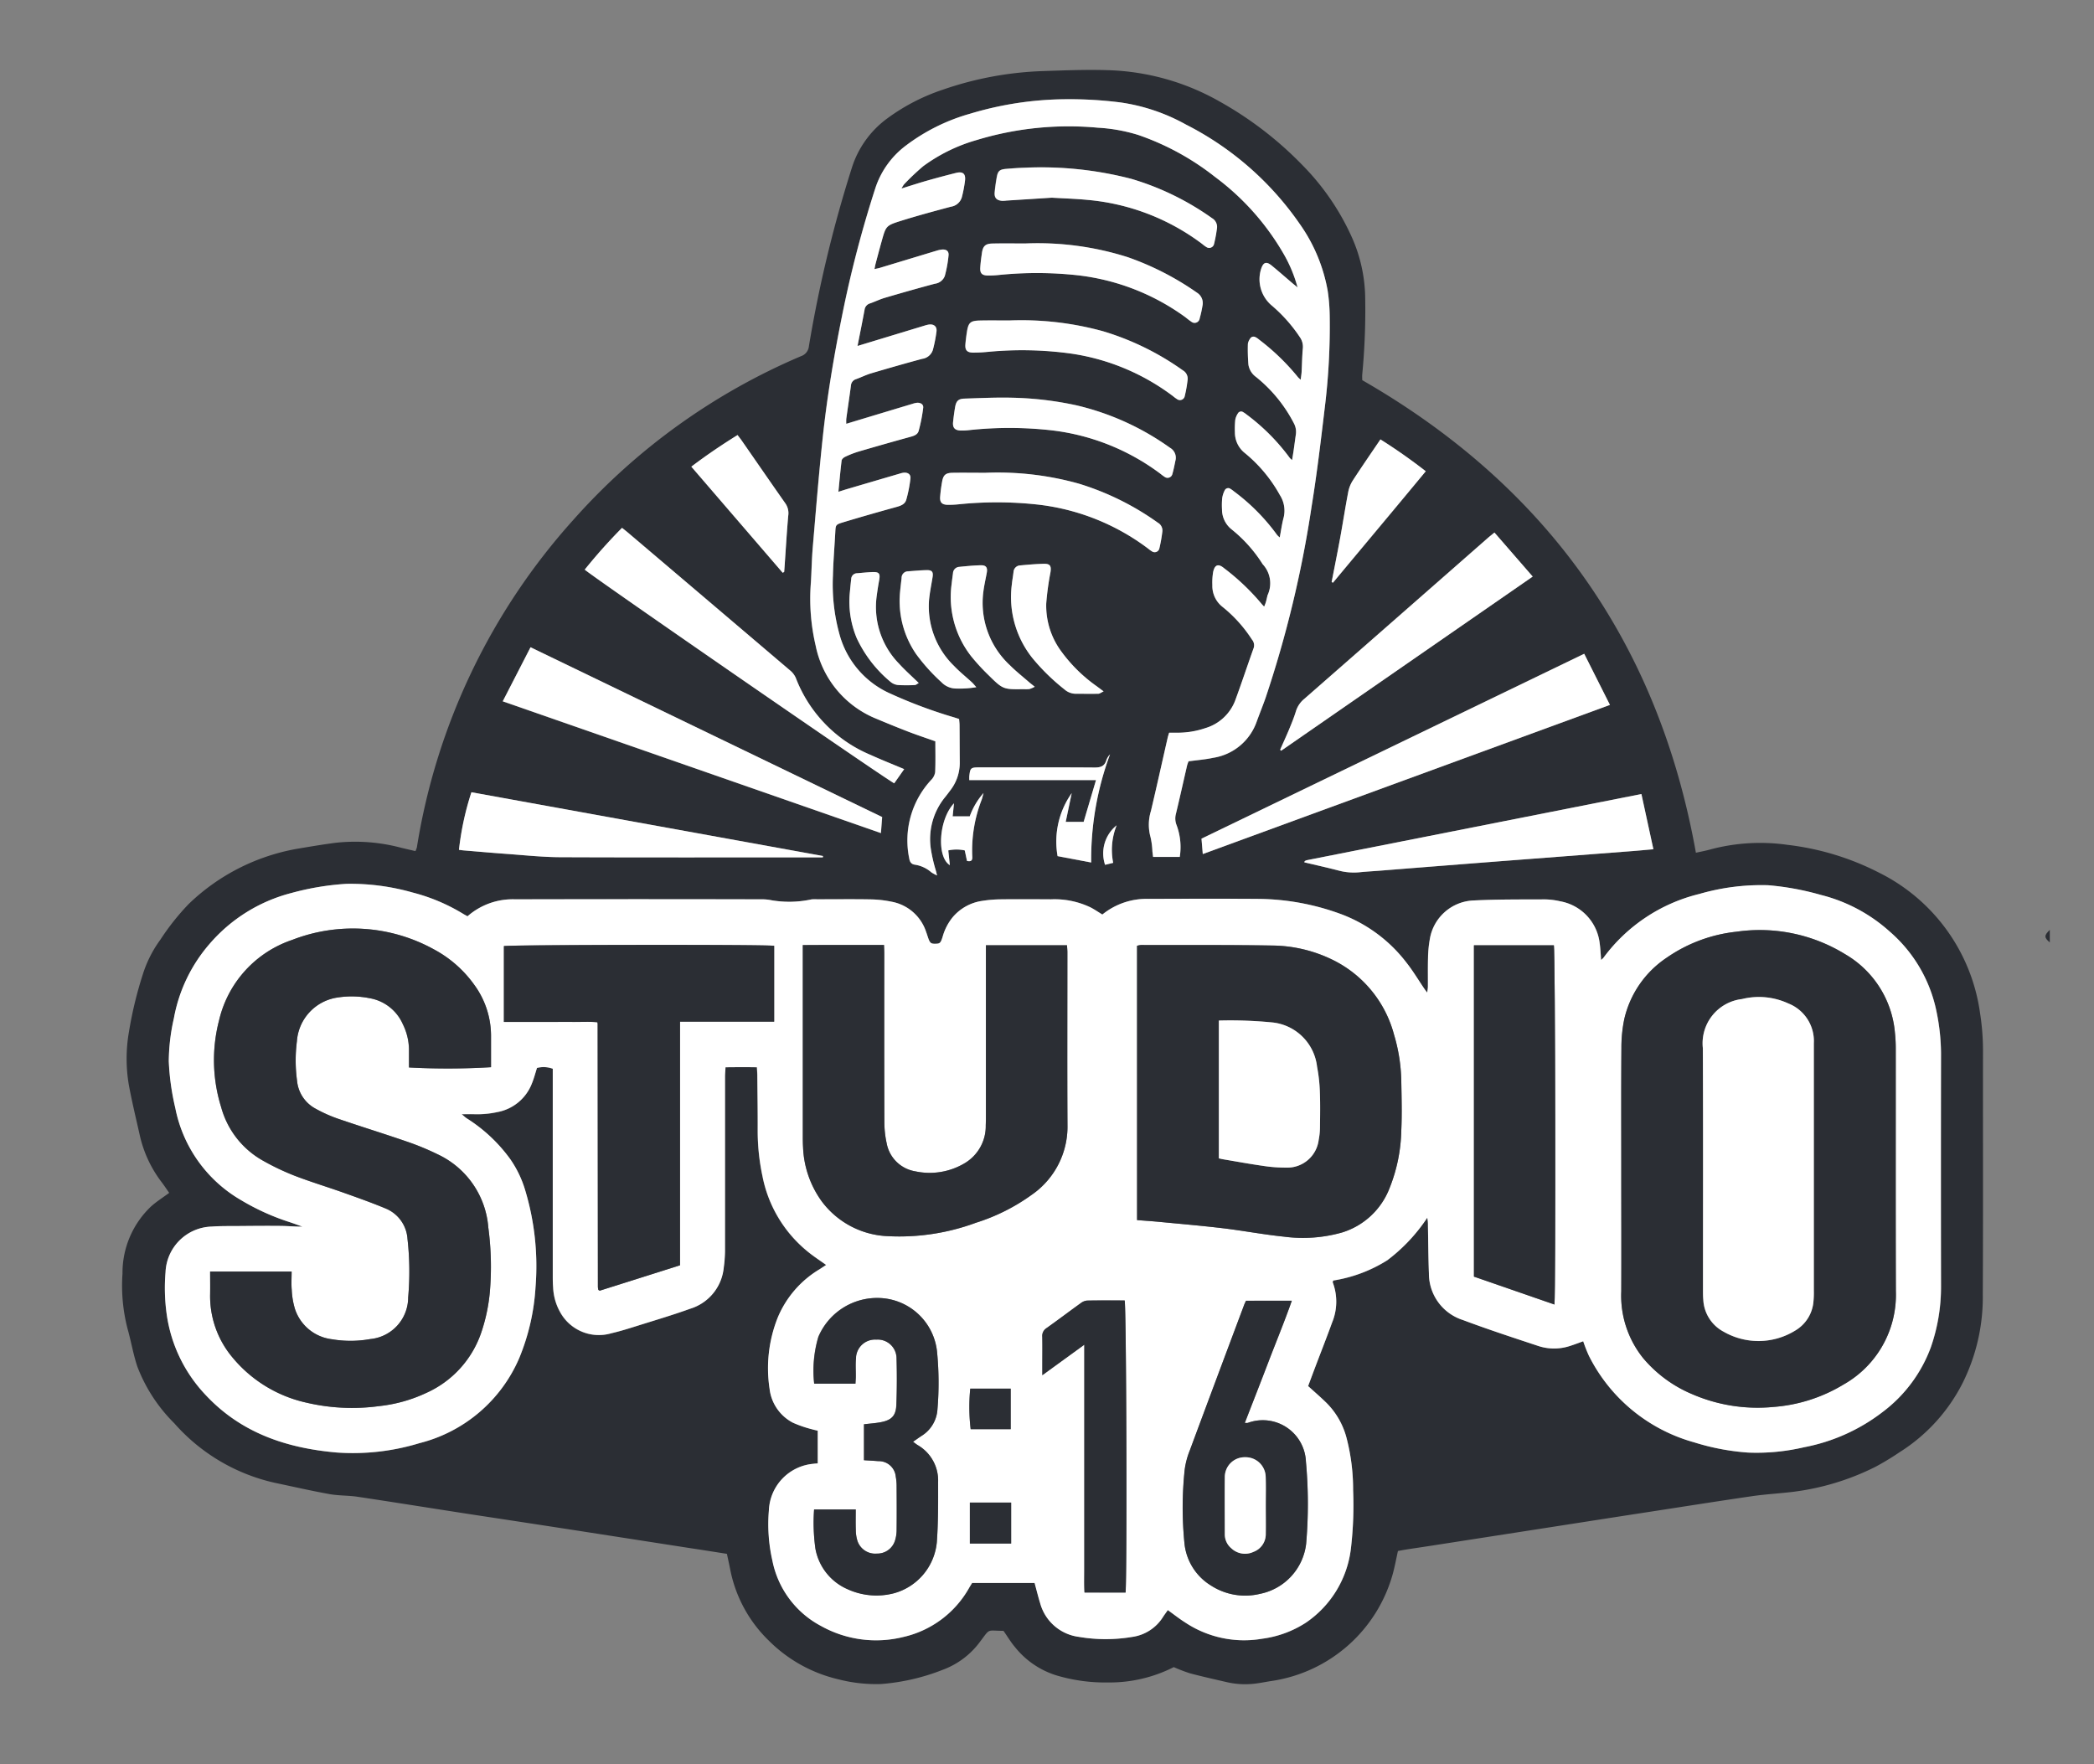 <svg id="Studio_316_Logo" data-name="Studio 316 Logo" xmlns="http://www.w3.org/2000/svg" xmlns:xlink="http://www.w3.org/1999/xlink" width="144.616" height="121.847" viewBox="0 0 144.616 121.847">
  <rect x="0" y="0" width="144.616" height="121.847" fill="#808080" stroke="none"/>
  <defs>
    <clipPath id="clip-path">
      <path id="Path_21054" data-name="Path 21054" d="M8.439-5.533H141.562V-117.018H8.439Z" fill="none"/>
    </clipPath>
    <clipPath id="clip-path-2">
      <path id="Path_21091" data-name="Path 21091" d="M0,0H144.616V-121.847H0Z" fill="none"/>
    </clipPath>
  </defs>
  <g id="Group_21061" data-name="Group 21061" transform="translate(0 121.847)" clip-path="url(#clip-path)">
    <g id="Group_21059" data-name="Group 21059" transform="translate(141.563 -56.761)">
      <path id="Path_21052" data-name="Path 21052" d="M0,0C-.4-.341-.4-.481,0-.869Z" fill="#2b2e34"/>
    </g>
    <g id="Group_21060" data-name="Group 21060" transform="translate(77.117 -64.848)">
      <path id="Path_21053" data-name="Path 21053" d="M0,0A2.486,2.486,0,0,0-.8,2.727l.56-.137A4.55,4.55,0,0,1,0,0M-10.333,2.46c.333.068.38-.084.362-.318a9.656,9.656,0,0,1,.653-3.914c.039-.114.065-.233.126-.456a5.006,5.006,0,0,0-.953,1.611h-1.18c.03-.3.057-.566.092-.9-1.054,1.114-1.21,3.705-.286,4.271-.036-.344-.071-.67-.108-1.02a2.738,2.738,0,0,1,1.137,0c.053.247.1.48.157.73M-13.666-9.828c-.492-.481-.952-.884-1.36-1.334a5.609,5.609,0,0,1-1.542-4.7c.048-.35.1-.7.165-1.047.09-.482.008-.6-.463-.584-.353.012-.7.053-1.057.081a.408.408,0,0,0-.407.4c-.037.3-.064.607-.093.911a6.5,6.5,0,0,0,.47,3.164,8.7,8.7,0,0,0,2.344,3.026.945.945,0,0,0,.52.214,9.906,9.906,0,0,0,1.156,0c.079,0,.154-.078.267-.139m3.971.288c-.144-.161-.213-.254-.3-.331-.414-.381-.856-.733-1.242-1.14a5.727,5.727,0,0,1-1.727-4.5c.04-.543.159-1.08.246-1.619.059-.364-.025-.5-.383-.493-.433.005-.866.05-1.3.08a.451.451,0,0,0-.457.462c-.028.3-.069.607-.1.912a6.465,6.465,0,0,0,1.107,4.347A12.96,12.96,0,0,0-12.1-9.887a1.427,1.427,0,0,0,1.031.441A6.835,6.835,0,0,0-9.695-9.54m-.482,6.418h8.753L-2.279-.235H-3.516c.142-.682.278-1.332.414-1.983a5.784,5.784,0,0,0-.979,4.345l2.32.44A20.867,20.867,0,0,1-.457-4.9a1.146,1.146,0,0,0-.255.409c-.124.409-.389.5-.8.5C-4.163-4.011-6.815-4-9.467-4c-.612,0-.646.031-.709.634-.007.061,0,.125,0,.246m4.52-6.447c-.194-.156-.306-.242-.413-.335-.435-.38-.891-.74-1.3-1.149A5.877,5.877,0,0,1-9.2-16.161c.055-.429.154-.852.232-1.278.067-.362-.046-.53-.414-.521-.5.013-.993.061-1.488.11a.463.463,0,0,0-.431.445c-.032.239-.066.478-.091.717a6.634,6.634,0,0,0,1.358,5.025,14.727,14.727,0,0,0,1.172,1.276c1.023,1.01,1.029,1,2.455.984a2.584,2.584,0,0,0,.384-.008,2.036,2.036,0,0,0,.367-.158M-.9-9.25c-.222-.166-.348-.261-.475-.354a10.533,10.533,0,0,1-2.435-2.388,5.307,5.307,0,0,1-1.054-3.341,19.537,19.537,0,0,1,.292-2.144c.072-.451-.027-.6-.485-.589-.53.017-1.059.059-1.587.111a.48.48,0,0,0-.479.454c-.031.288-.087.572-.116.86A6.752,6.752,0,0,0-5.8-11.535,14.429,14.429,0,0,0-3.6-9.383a1.186,1.186,0,0,0,.747.294c.529,0,1.058.012,1.587,0,.092,0,.182-.079.367-.164M14.849-16.8l.091.046c2.129-2.561,4.272-5.11,6.411-7.7-1.043-.806-2.055-1.525-3.132-2.2-.668.987-1.307,1.911-1.919,2.853a2.253,2.253,0,0,0-.308.793c-.2,1.041-.359,2.09-.55,3.132-.187,1.026-.394,2.047-.593,3.071m-37.91-.638.1-.06c.008-.125.017-.25.026-.375.081-1.169.148-2.339.255-3.506a1.182,1.182,0,0,0-.2-.854c-1.008-1.432-2-2.876-3-4.315-.089-.128-.188-.25-.3-.4-1.1.68-2.143,1.388-3.192,2.183l6.311,7.329M-6.318-40.183c-.755,0-1.511-.014-2.266,0-.487.012-.653.183-.721.666-.047.334-.094.669-.113,1.006-.022.38.117.525.506.537a6.615,6.615,0,0,0,.77-.036A25.953,25.953,0,0,1-2.7-37.99a15.647,15.647,0,0,1,7.385,2.853c.157.113.3.243.463.347a.355.355,0,0,0,.591-.223,7.191,7.191,0,0,0,.188-.847.848.848,0,0,0-.371-.919,19.62,19.62,0,0,0-4.788-2.46,20.564,20.564,0,0,0-7.083-.944m-2.74,15.836c-.772,0-1.544-.013-2.315.005-.443.011-.6.162-.678.595-.062.348-.111.7-.138,1.051-.03.38.112.543.488.559a6.4,6.4,0,0,0,.818-.037,25.868,25.868,0,0,1,5.344.011,15.56,15.56,0,0,1,7.746,3.077,1.586,1.586,0,0,0,.236.168.331.331,0,0,0,.5-.191,10.482,10.482,0,0,0,.211-1.182.621.621,0,0,0-.31-.611A18.82,18.82,0,0,0-2.62-23.6a20.742,20.742,0,0,0-6.438-.748m13.135-.911a.793.793,0,0,0-.392-.817,18.241,18.241,0,0,0-6.458-2.932,23.1,23.1,0,0,0-4.5-.528c-1.076-.024-2.155.027-3.232.062-.436.015-.582.167-.657.613-.056.333-.1.668-.135,1-.042.391.112.572.507.592a3.98,3.98,0,0,0,.577-.025,25.892,25.892,0,0,1,5.777.018,15.518,15.518,0,0,1,7.476,3.007,2.48,2.48,0,0,0,.271.2.341.341,0,0,0,.537-.2c.1-.354.165-.719.225-.993m-11.5-9.607c-.676,0-1.351-.015-2.026,0s-.794.149-.9.816c-.041.27-.075.541-.1.814-.035.407.1.575.508.584a9.76,9.76,0,0,0,1.011-.047,24.744,24.744,0,0,1,5.82.121,15.383,15.383,0,0,1,7,2.934,2.364,2.364,0,0,0,.271.2.337.337,0,0,0,.537-.192,9.038,9.038,0,0,0,.2-1.134.658.658,0,0,0-.324-.653,18.769,18.769,0,0,0-5.517-2.7,21.231,21.231,0,0,0-6.486-.744m2.952-8.479c.809.048,1.629.071,2.444.15a15.411,15.411,0,0,1,7.95,3.057,2.056,2.056,0,0,0,.272.2.344.344,0,0,0,.532-.213,9.311,9.311,0,0,0,.2-1.086.694.694,0,0,0-.341-.695,18.743,18.743,0,0,0-5.565-2.71,24.754,24.754,0,0,0-7.356-.776c-.433.012-.867.044-1.3.081s-.566.143-.643.566c-.064.348-.113.7-.146,1.05-.036.382.133.563.52.59a2.15,2.15,0,0,0,.288-.017l3.141-.2M-45.42,1.691c.1.013.213.031.323.04.961.08,1.921.166,2.883.235,1.25.089,2.5.229,3.752.234,5.886.025,11.772.011,17.659.011h.513c0-.031.005-.062.008-.093l-24.277-4.4a19.823,19.823,0,0,0-.861,3.978M11.293-5.22l.071.068c5.769-4,11.539-7.991,17.366-12.028l-2.641-3.041c-.178.145-.3.241-.424.346q-6.348,5.568-12.7,11.134a1.788,1.788,0,0,0-.585.855c-.134.445-.315.877-.493,1.308-.188.456-.4.905-.595,1.358m24.95,3.059C28.482-.626,20.812.891,13.141,2.41a.567.567,0,0,0-.131.054c-.013.006-.021.023-.029.036a.42.42,0,0,0-.018.058c.782.185,1.566.356,2.341.56a4.073,4.073,0,0,0,1.478.124c.463-.047.928-.071,1.393-.108q4.156-.326,8.313-.653,4.566-.355,9.132-.7c.458-.035.916-.08,1.45-.127-.279-1.288-.547-2.521-.827-3.812m-72.978-15.5c.59.529,21.032,14.635,21.375,14.751.223-.316.447-.635.687-.977-.808-.341-1.568-.642-2.312-.979a9.419,9.419,0,0,1-5.171-5.319,1.4,1.4,0,0,0-.4-.519q-5.6-4.771-11.211-9.53c-.12-.1-.246-.2-.39-.312a37.139,37.139,0,0,0-2.575,2.885m-5.66,9.1,26.118,9.1c.032-.4.057-.736.086-1.108L-40.477-12.3-42.4-8.565m74.687-3.283L5.861.922c.031.375.057.691.088,1.063,9.382-3.436,18.724-6.854,28.12-10.3l-1.777-3.53M-14.855-43.979a1.61,1.61,0,0,1,.175-.288,16.343,16.343,0,0,1,1.326-1.256,11.618,11.618,0,0,1,3.708-1.814,21.844,21.844,0,0,1,8.34-.846,11.574,11.574,0,0,1,2.792.5,17.952,17.952,0,0,1,5.31,2.9,17.513,17.513,0,0,1,4.744,5.338,9.611,9.611,0,0,1,.953,2.3c-.181-.148-.288-.234-.393-.323-.465-.4-.922-.8-1.4-1.189-.362-.3-.563-.23-.713.2a2.364,2.364,0,0,0,.689,2.534A10.514,10.514,0,0,1,12.664-33.7a1.154,1.154,0,0,1,.2.771c-.05.528-.053,1.061-.082,1.591-.009.172-.038.342-.064.57a1.5,1.5,0,0,1-.185-.171,15.653,15.653,0,0,0-2.7-2.608.99.99,0,0,0-.239-.16.27.27,0,0,0-.376.111.846.846,0,0,0-.15.349A13.252,13.252,0,0,0,9.1-31.812a1.291,1.291,0,0,0,.517.843,9.941,9.941,0,0,1,2.612,3.185,1.258,1.258,0,0,1,.149.782c-.055.365-.1.732-.153,1.1-.03.213-.067.424-.109.68a1.084,1.084,0,0,1-.155-.14,14.189,14.189,0,0,0-2.98-3,1.727,1.727,0,0,0-.237-.164.252.252,0,0,0-.376.09A1.182,1.182,0,0,0,8.195-28a6.594,6.594,0,0,0-.024.867,1.8,1.8,0,0,0,.686,1.422A9.99,9.99,0,0,1,11.281-22.8a2,2,0,0,1,.254,1.555c-.116.429-.175.874-.268,1.363a1.332,1.332,0,0,1-.181-.17A14,14,0,0,0,8.111-23.06a1.77,1.77,0,0,0-.235-.169.265.265,0,0,0-.411.1,1.711,1.711,0,0,0-.173.541,5.371,5.371,0,0,0-.012.772,1.757,1.757,0,0,0,.668,1.38,9.673,9.673,0,0,1,2.138,2.407,1.929,1.929,0,0,1,.336,2.147c-.037.157-.07.314-.113.469-.028.1-.07.19-.118.316a2.357,2.357,0,0,1-.165-.176A15.846,15.846,0,0,0,7.409-17.76c-.383-.318-.632-.233-.74.265a4.252,4.252,0,0,0-.056.911,1.829,1.829,0,0,0,.708,1.509,9.476,9.476,0,0,1,2.025,2.252.606.606,0,0,1,.121.58c-.434,1.21-.835,2.432-1.281,3.637a3.161,3.161,0,0,1-2.056,1.9,5.9,5.9,0,0,1-1.991.318H3.626c-.042.144-.073.235-.1.327-.385,1.693-.759,3.388-1.16,5.077a3.2,3.2,0,0,0-.029,1.8,5.408,5.408,0,0,1,.132,1c.015.123.03.246.046.373H4.361A4.354,4.354,0,0,0,4.123-.058a1.219,1.219,0,0,1-.035-.7c.272-1.125.521-2.256.782-3.383a2.137,2.137,0,0,1,.1-.275c.6-.082,1.16-.126,1.707-.243a3.8,3.8,0,0,0,3-2.506c.2-.544.417-1.08.609-1.626A77.7,77.7,0,0,0,13.462-22c.365-2.235.632-4.488.9-6.738a46.193,46.193,0,0,0,.354-6.45,12.8,12.8,0,0,0-.139-1.729,11.434,11.434,0,0,0-1.949-4.632A21.221,21.221,0,0,0,4.78-48.4a13.093,13.093,0,0,0-4.5-1.523,27.857,27.857,0,0,0-3.9-.223,23.313,23.313,0,0,0-6.507,1,13.32,13.32,0,0,0-4.427,2.194,6.03,6.03,0,0,0-2.094,2.884,78.588,78.588,0,0,0-2.327,8.906c-.554,2.743-1.019,5.5-1.318,8.285-.276,2.556-.48,5.121-.7,7.684-.072.832-.079,1.67-.136,2.505a14.183,14.183,0,0,0,.334,4.261,6.915,6.915,0,0,0,4.2,5.067c.725.3,1.454.6,2.189.886.614.235,1.238.443,1.879.67,0,.717.019,1.423-.013,2.128a.954.954,0,0,1-.275.537,6.14,6.14,0,0,0-1.518,5.415c.04.251.139.413.411.445a2.239,2.239,0,0,1,1.121.523,3.088,3.088,0,0,0,.391.211c-.043-.177-.061-.246-.078-.316A11.214,11.214,0,0,1-12.835,1.6a4.579,4.579,0,0,1,.972-3.529c.135-.161.26-.329.385-.5a3.091,3.091,0,0,0,.644-1.932c-.007-.852-.007-1.705-.014-2.558,0-.141-.021-.282-.032-.429-.146-.045-.267-.086-.39-.122A33.416,33.416,0,0,1-15.6-9.086a6.27,6.27,0,0,1-3.55-4.147,12.959,12.959,0,0,1-.441-4.01c.024-1,.108-1.991.161-2.986.029-.517.018-.542.534-.7,1.2-.363,2.405-.706,3.612-1.04.323-.09.657-.178.756-.519a9.044,9.044,0,0,0,.289-1.46c.034-.29-.17-.436-.464-.41a1.466,1.466,0,0,0-.281.065l-3.606,1.059c-.181.054-.361.113-.623.195.075-.765.136-1.464.222-2.16.012-.1.141-.208.243-.255a6.5,6.5,0,0,1,.9-.355q1.734-.51,3.475-.99c.286-.079.615-.138.7-.441a10.8,10.8,0,0,0,.315-1.6c.03-.234-.168-.363-.419-.349a1.259,1.259,0,0,0-.281.06q-2.076.624-4.152,1.252l-.459.139a2.872,2.872,0,0,1,0-.342c.1-.765.218-1.528.321-2.292a.5.5,0,0,1,.361-.453c.348-.122.681-.292,1.034-.4,1.171-.347,2.345-.684,3.523-1a.9.9,0,0,0,.738-.608,9.724,9.724,0,0,0,.252-1.276c.045-.352-.182-.534-.539-.481a1.737,1.737,0,0,0-.233.061l-4.2,1.274-.481.147c.175-.893.337-1.695.486-2.5a.528.528,0,0,1,.384-.441c.349-.122.684-.286,1.037-.39,1.141-.335,2.284-.661,3.432-.967a.846.846,0,0,0,.688-.535,8.414,8.414,0,0,0,.258-1.419c.032-.312-.176-.448-.5-.4a1.951,1.951,0,0,0-.283.06q-1.984.6-3.967,1.2c-.111.034-.225.052-.366.084.035-.165.053-.276.081-.384.137-.512.271-1.026.415-1.536.3-1.061.292-1.086,1.353-1.418,1.134-.354,2.282-.664,3.43-.971a.923.923,0,0,0,.756-.657,9.1,9.1,0,0,0,.217-1.136c.06-.485-.144-.662-.62-.543q-1.029.255-2.049.548c-.55.157-1.1.336-1.714.528m-5.2,74.342-.457.3a7.03,7.03,0,0,0-2.907,3.383,9.451,9.451,0,0,0-.543,4.883,3.027,3.027,0,0,0,1.611,2.331,8.316,8.316,0,0,0,1.318.45c.131.042.268.07.4.1v2.257c-.117.01-.211.013-.3.028a3.363,3.363,0,0,0-3.072,3.19,11.27,11.27,0,0,0,.239,3.494,6.537,6.537,0,0,0,3.384,4.532,7.786,7.786,0,0,0,5.651.748,6.981,6.981,0,0,0,4.569-3.423c.064-.109.132-.215.19-.31h4.317c.132.485.247.952.388,1.412a3.187,3.187,0,0,0,2.655,2.309,11.036,11.036,0,0,0,3.7.006A2.992,2.992,0,0,0,3.2,54.68c.11-.17.231-.332.336-.481.43.308.808.609,1.215.865a7.356,7.356,0,0,0,5.3,1.113,7.278,7.278,0,0,0,3.009-1.1,7.2,7.2,0,0,0,3.125-5.161,25.566,25.566,0,0,0,.149-4,14.231,14.231,0,0,0-.447-3.58,5.325,5.325,0,0,0-1.394-2.442c-.4-.391-.825-.756-1.269-1.161.157-.421.323-.871.493-1.319.388-1.022.79-2.039,1.162-3.067a3.771,3.771,0,0,0,.044-2.78c-.009-.022.015-.057.035-.125a9.873,9.873,0,0,0,3.735-1.4A11.9,11.9,0,0,0,21.45,27.1a2.19,2.19,0,0,1,.048.52c.02,1.109.024,2.218.068,3.326a3.364,3.364,0,0,0,2.348,3.217c1.714.644,3.456,1.214,5.195,1.788a3.47,3.47,0,0,0,2.138.022c.329-.1.65-.227.974-.342a10.178,10.178,0,0,0,.388.99,11.58,11.58,0,0,0,7.27,5.988,16.163,16.163,0,0,0,3.731.709,14.379,14.379,0,0,0,3.871-.37,12.787,12.787,0,0,0,5.406-2.421,9.832,9.832,0,0,0,3.342-4.456,12.64,12.64,0,0,0,.712-4.209q-.02-8.062,0-16.126a14.69,14.69,0,0,0-.311-2.867A9.9,9.9,0,0,0,53.4,7.345a11.159,11.159,0,0,0-4.764-2.536A18.909,18.909,0,0,0,45,4.14a15.407,15.407,0,0,0-4.759.605,11.645,11.645,0,0,0-6.611,4.4,1.524,1.524,0,0,1-.164.158c-.038-.429-.053-.8-.1-1.156a3.335,3.335,0,0,0-2.711-2.894A5.1,5.1,0,0,0,29.6,5.115c-1.639.006-3.28-.008-4.916.072a3.19,3.19,0,0,0-3.068,2.718A7.854,7.854,0,0,0,21.5,9.15c-.019.675,0,1.351-.01,2.027a3.156,3.156,0,0,1-.053.372c-.095-.129-.143-.19-.186-.254-.416-.61-.794-1.25-1.252-1.826A10.162,10.162,0,0,0,15.576,6.16a16.947,16.947,0,0,0-5.8-1.081c-2.526-.021-5.052-.011-7.578,0A4.844,4.844,0,0,0-.986,6.157c-.269-.165-.52-.336-.786-.478a5.743,5.743,0,0,0-2.753-.572c-1.174,0-2.349-.009-3.523.005a8.644,8.644,0,0,0-1.245.107,3.273,3.273,0,0,0-2.023,1.122,3.71,3.71,0,0,0-.7,1.359c-.133.425-.187.473-.494.477-.328.005-.389-.052-.533-.492-.036-.107-.071-.214-.109-.319a3.1,3.1,0,0,0-2.388-2.092,7.743,7.743,0,0,0-1.431-.16c-1.238-.022-2.477-.007-3.716-.007a2.611,2.611,0,0,0-.386.007,7.244,7.244,0,0,1-2.757.06A3.113,3.113,0,0,0-24.5,5.11q-8.52-.006-17.038,0a4.718,4.718,0,0,0-3.29,1.171c-.1-.056-.2-.106-.293-.164a12.816,12.816,0,0,0-3.494-1.477,15.68,15.68,0,0,0-4.569-.6,18.589,18.589,0,0,0-3.793.631,11.1,11.1,0,0,0-5.681,3.541,10.737,10.737,0,0,0-2.445,5.116,13.779,13.779,0,0,0-.352,2.961,17.243,17.243,0,0,0,.451,3.239,9.448,9.448,0,0,0,4.546,6.359A16.007,16.007,0,0,0-57.13,27.4c.3.1.6.211.9.317-.5.006-.99-.044-1.478-.049-1-.01-1.995,0-2.993.009-.594,0-1.191-.006-1.783.037a3.287,3.287,0,0,0-3.2,3.142,13.055,13.055,0,0,0,.084,2.936,10.132,10.132,0,0,0,2.719,5.588c2.447,2.6,5.58,3.635,9.017,3.937a15.72,15.72,0,0,0,5.716-.647,10.2,10.2,0,0,0,6.885-5.859A15.133,15.133,0,0,0-40.132,31.9a18.2,18.2,0,0,0-.722-6.719,7.5,7.5,0,0,0-1.023-2.12,10.822,10.822,0,0,0-3.008-2.82c-.1-.063-.177-.144-.348-.284.373,0,.629-.006.885,0a6.491,6.491,0,0,0,1.577-.146,3.165,3.165,0,0,0,2.383-1.974c.147-.352.241-.725.356-1.079a1.823,1.823,0,0,1,1.09.055v1.333q0,6.494,0,12.988c0,.257,0,.515.024.771a3.808,3.808,0,0,0,.469,1.707,3.049,3.049,0,0,0,3.551,1.47c.625-.144,1.239-.34,1.852-.532,1.195-.376,2.4-.731,3.576-1.157a3.292,3.292,0,0,0,2.322-2.816,9.045,9.045,0,0,0,.09-1.15q.01-6.036.006-12.071c0-.2.022-.4.035-.642.75-.01,1.447-.014,2.167,0,.012.242.027.417.028.592.012,1.255.032,2.51.027,3.765a14.963,14.963,0,0,0,.329,3.157,8.889,8.889,0,0,0,3.1,5.194c.406.335.851.621,1.3.947M-65.434,25.38c-.172-.245-.348-.512-.541-.765a8.332,8.332,0,0,1-1.5-3.261c-.254-1.129-.526-2.254-.738-3.391a10.782,10.782,0,0,1,0-3.694,27.257,27.257,0,0,1,.96-3.979,8.193,8.193,0,0,1,1.216-2.4,16.715,16.715,0,0,1,1.946-2.452,14.372,14.372,0,0,1,7.447-3.81c.886-.15,1.774-.3,2.664-.418a12.316,12.316,0,0,1,4.59.345c.312.074.624.146.964.225a1.446,1.446,0,0,0,.1-.262A44.2,44.2,0,0,1-37.508-21.111,44.047,44.047,0,0,1-21.8-32.4a.8.8,0,0,0,.547-.688,88.9,88.9,0,0,1,2.98-12.365,6.738,6.738,0,0,1,2.446-3.378,13.838,13.838,0,0,1,3.843-1.981,23.4,23.4,0,0,1,6.895-1.278C-3.6-52.14-2.1-52.2-.61-52.153a16.572,16.572,0,0,1,7.723,2.165,24.786,24.786,0,0,1,5.686,4.36,16.979,16.979,0,0,1,3.47,5.069,10.56,10.56,0,0,1,.894,3.974,46.828,46.828,0,0,1-.2,5.441c-.013.142,0,.287,0,.4C29.7-23.426,37.411-12.6,40.006,1.892c.318-.071.647-.13.968-.219a13.328,13.328,0,0,1,5.355-.326,18.537,18.537,0,0,1,6.333,1.926,12.772,12.772,0,0,1,6.966,9.685,16.69,16.69,0,0,1,.205,2.689c-.008,5.586.014,11.171-.014,16.756a13.3,13.3,0,0,1-1.369,6.063A12.119,12.119,0,0,1,54.061,43.3a18.644,18.644,0,0,1-1.652,1,17.478,17.478,0,0,1-5.74,1.735c-.94.111-1.888.162-2.825.3-2.4.35-4.8.732-7.2,1.1s-4.795.744-7.193,1.116L21.6,49.77c-.508.078-1.017.152-1.525.231-.219.035-.438.076-.647.113-.123.551-.217,1.072-.356,1.581a10.239,10.239,0,0,1-8.325,7.39c-.381.055-.759.137-1.142.184a5.664,5.664,0,0,1-1.964-.089c-.861-.2-1.725-.391-2.578-.618a10.882,10.882,0,0,1-1.116-.428A9.8,9.8,0,0,1-.6,59.195a11.811,11.811,0,0,1-3.52-.478,5.888,5.888,0,0,1-2.906-1.973c-.289-.342-.52-.733-.777-1.1a.159.159,0,0,0-.047-.015c-1.135-.007-.865-.195-1.582.749a5.6,5.6,0,0,1-2.586,1.945,14.637,14.637,0,0,1-4.261.98,10.43,10.43,0,0,1-2.912-.32,10,10,0,0,1-4.831-2.678,9.321,9.321,0,0,1-2.668-4.929c-.066-.345-.145-.688-.225-1.064-.864-.136-1.718-.272-2.573-.4q-3.954-.615-7.907-1.228-3.6-.555-7.195-1.1c-2.6-.4-5.206-.82-7.812-1.211-.65-.1-1.32-.071-1.965-.188-1.264-.227-2.516-.516-3.773-.78a13.027,13.027,0,0,1-6.943-4.113,11.077,11.077,0,0,1-2.544-3.9c-.287-.85-.432-1.746-.677-2.611a11.894,11.894,0,0,1-.353-3.828,6.317,6.317,0,0,1,1.963-4.624c.379-.343.818-.617,1.259-.945" fill="#2b2e34"/>
    </g>
  </g>
  <g id="Group_21098" data-name="Group 21098" transform="translate(0 121.847)" clip-path="url(#clip-path-2)">
    <g id="Group_21062" data-name="Group 21062" transform="translate(69.801 -23.147)">
      <path id="Path_21055" data-name="Path 21055" d="M0,0V-2.8H-2.793A12.94,12.94,0,0,0-2.765,0ZM.03,7.9c0-.525,0-.989,0-1.453s0-.916,0-1.376H-2.82V7.9Zm7.9,3.384c.11-1.3.057-19.79-.061-20.172-.858,0-1.724-.008-2.591.008a.827.827,0,0,0-.431.171c-.8.573-1.576,1.167-2.377,1.733a.635.635,0,0,0-.289.606c.013.643,0,1.287,0,1.93v.714l2.9-2.106V7.879c0,.579,0,1.158,0,1.737,0,.554-.018,1.11.014,1.667ZM-6.746.87c.234-.161.414-.291.6-.413A2.322,2.322,0,0,0-5.058-1.38a21.95,21.95,0,0,0-.018-3.854A4.144,4.144,0,0,0-8.7-9.03a4.412,4.412,0,0,0-4.588,2.651,8.183,8.183,0,0,0-.29,3.237h2.85c.008-.184.021-.341.022-.5.005-.418-.025-.839.013-1.254a1.315,1.315,0,0,1,1.4-1.289,1.3,1.3,0,0,1,1.4,1.234c.033,1.092.031,2.188-.012,3.28-.03.753-.337,1.053-1.085,1.192-.373.07-.756.094-1.151.141V2.144c.349.023.668.039.986.065A1.175,1.175,0,0,1-7.931,3.288a3.5,3.5,0,0,1,.059.671c.006,1,.01,1.995,0,2.992a2.461,2.461,0,0,1-.105.71,1.28,1.28,0,0,1-1.263.933,1.292,1.292,0,0,1-1.346-.888,2.579,2.579,0,0,1-.111-.755c-.017-.461-.005-.923-.005-1.407h-2.876a13.022,13.022,0,0,0,.091,2.7,3.784,3.784,0,0,0,2.214,2.8,4.792,4.792,0,0,0,3.206.285A4.047,4.047,0,0,0-5.1,7.793c.1-1.377.092-2.763.088-4.145a2.819,2.819,0,0,0-1.4-2.541c-.1-.058-.183-.13-.331-.237m23-9.74c-.045.1-.091.18-.124.268q-1.884,5.037-3.76,10.077a5.506,5.506,0,0,0-.347,1.3A24.9,24.9,0,0,0,12,7.881a3.864,3.864,0,0,0,1.835,2.92,4.35,4.35,0,0,0,3.381.572A4,4,0,0,0,20.4,7.926a32.064,32.064,0,0,0-.014-5.688A2.982,2.982,0,0,0,16.376-.435a.763.763,0,0,1-.207,0c.552-1.425,1.1-2.817,1.63-4.212s1.109-2.783,1.615-4.225ZM31.992-33.417v22.883l5.56,1.926c.1-1.01.058-24.453-.04-24.809Zm-54.83,22.1V-28.142h6.5v-5.239c-.614-.1-18.335-.076-18.664.019v5.237h3.26c.53,0,1.062,0,1.592,0s1.08-.028,1.6.022a.9.9,0,0,1,.022.108q.009,9.076.017,18.153a1.362,1.362,0,0,0,.022.191.084.084,0,0,0,.022.04.616.616,0,0,0,.085.046l5.542-1.753m21.127-22.1V-21.8c0,.274,0,.548-.011.821a2.974,2.974,0,0,1-1.424,2.591,4.716,4.716,0,0,1-3.438.581,2.407,2.407,0,0,1-1.981-1.938,6.889,6.889,0,0,1-.159-1.481c-.013-3.877-.007-7.755-.008-11.632,0-.185-.01-.371-.017-.582-1.9,0-3.739-.005-5.608.007v.548q0,6.3,0,12.6c0,.274,0,.548.018.82a6.816,6.816,0,0,0,1.289,3.731,5.988,5.988,0,0,0,4.588,2.406A15.266,15.266,0,0,0-2.4-14.254,13.463,13.463,0,0,0,1.458-16.19a5.718,5.718,0,0,0,2.463-4.826c-.021-3.974-.005-7.948-.006-11.922,0-.154-.017-.309-.026-.48ZM8.727-14.439c.547.043,1.042.076,1.535.123,1.471.142,2.944.266,4.41.442,1.4.168,2.8.436,4.2.578a9.888,9.888,0,0,0,4.012-.288,5.124,5.124,0,0,0,3.275-3.052,11.3,11.3,0,0,0,.816-4c.052-1.124.02-2.252,0-3.378a11.837,11.837,0,0,0-.506-3.232,8.044,8.044,0,0,0-4.249-5.173,9.667,9.667,0,0,0-4.1-.982c-3.04-.051-6.081-.031-9.121-.037a1.455,1.455,0,0,0-.275.055ZM-55.29-10.887c0,.541.009,1.053,0,1.563A6.581,6.581,0,0,0-53.752-4.96a9.2,9.2,0,0,0,5.087,3.122,13.809,13.809,0,0,0,5.031.246,10.235,10.235,0,0,0,3.282-.916A7.055,7.055,0,0,0-36.58-6.629a12.076,12.076,0,0,0,.61-2.87,20.363,20.363,0,0,0-.107-4.428,6.094,6.094,0,0,0-3.48-5.047,18.179,18.179,0,0,0-2.181-.9c-1.564-.54-3.147-1.026-4.712-1.564a9.719,9.719,0,0,1-1.579-.709,2.431,2.431,0,0,1-1.255-1.9A10.487,10.487,0,0,1-49.3-26.79a3.288,3.288,0,0,1,2.846-3.026,6.3,6.3,0,0,1,2.16.05,3.078,3.078,0,0,1,2.305,1.791,4.04,4.04,0,0,1,.427,1.717c0,.431,0,.862,0,1.278A49.9,49.9,0,0,0-35.892-25c0-.694,0-1.4,0-2.1a5.969,5.969,0,0,0-1.141-3.567,8.134,8.134,0,0,0-2.8-2.467,11.583,11.583,0,0,0-9.794-.652,7.708,7.708,0,0,0-5.047,5.553,10.907,10.907,0,0,0,.144,6,6.059,6.059,0,0,0,2.9,3.7A17.009,17.009,0,0,0-49.453-17.5c1.108.427,2.249.77,3.369,1.169.969.344,1.939.688,2.887,1.082a2.441,2.441,0,0,1,1.538,2.112,20.2,20.2,0,0,1,.047,4.047,2.89,2.89,0,0,1-2.626,2.872,7.685,7.685,0,0,1-2.642.011A3.071,3.071,0,0,1-49.43-8.3a5.348,5.348,0,0,1-.223-1.322c-.036-.41-.008-.826-.008-1.264Zm97.461-7.077c0,2.816.009,5.632,0,8.447A6.874,6.874,0,0,0,43.685-4.9a8.938,8.938,0,0,0,3.35,2.467,11.37,11.37,0,0,0,5.655.894,10.9,10.9,0,0,0,4.823-1.545,7.112,7.112,0,0,0,3.619-6.446c-.017-5.6,0-11.2-.008-16.8a10.107,10.107,0,0,0-.058-1.058A6.956,6.956,0,0,0,57.633-32.8a11.25,11.25,0,0,0-7.5-1.553,10.39,10.39,0,0,0-4.831,1.8,6.969,6.969,0,0,0-2.92,4.228,9.655,9.655,0,0,0-.2,2.009c-.021,2.783-.009,5.567-.009,8.35m-54.915,6.625c-.451-.325-.9-.612-1.3-.946a8.9,8.9,0,0,1-3.1-5.194,15.043,15.043,0,0,1-.329-3.157c.006-1.255-.015-2.51-.026-3.765,0-.176-.016-.351-.028-.593-.72-.012-1.418-.008-2.168,0-.013.238-.035.44-.035.643q0,6.035,0,12.07a9.233,9.233,0,0,1-.09,1.15,3.294,3.294,0,0,1-2.323,2.817c-1.177.425-2.381.781-3.576,1.156-.613.192-1.227.389-1.852.532a3.05,3.05,0,0,1-3.551-1.47A3.8,3.8,0,0,1-31.6-9.8c-.022-.256-.025-.514-.025-.772q0-6.494,0-12.987v-1.333a1.822,1.822,0,0,0-1.09-.056c-.115.354-.209.728-.355,1.08A3.167,3.167,0,0,1-35.456-21.9a6.442,6.442,0,0,1-1.577.146c-.256-.007-.512,0-.884,0,.17.141.253.222.347.285a10.84,10.84,0,0,1,3.009,2.82,7.493,7.493,0,0,1,1.022,2.119,18.155,18.155,0,0,1,.722,6.719,15.169,15.169,0,0,1-1.13,4.913A10.2,10.2,0,0,1-40.833.965a15.742,15.742,0,0,1-5.716.646c-3.437-.3-6.569-1.332-9.016-3.937a10.126,10.126,0,0,1-2.72-5.588,13.046,13.046,0,0,1-.083-2.935,3.286,3.286,0,0,1,3.195-3.143c.592-.043,1.189-.032,1.784-.037,1-.008,1.995-.019,2.992-.008.488.005.976.055,1.479.048-.3-.106-.6-.217-.9-.317a16.031,16.031,0,0,1-3.331-1.508,9.446,9.446,0,0,1-4.545-6.359,17.164,17.164,0,0,1-.452-3.239,13.762,13.762,0,0,1,.352-2.96,10.75,10.75,0,0,1,2.445-5.117,11.1,11.1,0,0,1,5.681-3.541,18.669,18.669,0,0,1,3.793-.631,15.714,15.714,0,0,1,4.569.6,12.838,12.838,0,0,1,3.5,1.478c.094.057.193.108.292.163a4.725,4.725,0,0,1,3.29-1.171q8.52-.022,17.038,0a3.067,3.067,0,0,1,.669.065,7.266,7.266,0,0,0,2.757-.061,2.6,2.6,0,0,1,.385-.006c1.239,0,2.478-.015,3.717.006a7.724,7.724,0,0,1,1.43.161,3.1,3.1,0,0,1,2.388,2.091c.039.1.074.212.109.32.144.439.206.5.533.491.308,0,.362-.051.495-.476a3.689,3.689,0,0,1,.7-1.36,3.278,3.278,0,0,1,2.023-1.122A8.814,8.814,0,0,1-.733-36.59c1.174-.014,2.349-.006,3.523,0a5.735,5.735,0,0,1,2.754.572c.266.141.516.313.786.478a4.835,4.835,0,0,1,3.188-1.081c2.526-.009,5.052-.019,7.577,0a16.924,16.924,0,0,1,5.8,1.082,10.167,10.167,0,0,1,4.428,3.308c.458.577.837,1.216,1.252,1.827.044.063.091.124.187.253a3.1,3.1,0,0,0,.052-.371c.005-.677-.009-1.353.01-2.028a7.974,7.974,0,0,1,.116-1.245A3.189,3.189,0,0,1,32-36.514c1.636-.081,3.277-.066,4.916-.073a5.108,5.108,0,0,1,1.048.134,3.334,3.334,0,0,1,2.71,2.894c.052.361.067.727.1,1.156a1.689,1.689,0,0,0,.165-.157,11.635,11.635,0,0,1,6.61-4.4,15.408,15.408,0,0,1,4.759-.606,18.972,18.972,0,0,1,3.64.669,11.144,11.144,0,0,1,4.764,2.537,9.887,9.887,0,0,1,3.224,5.524,14.613,14.613,0,0,1,.311,2.867q-.012,8.064,0,16.126a12.635,12.635,0,0,1-.711,4.209A9.847,9.847,0,0,1,60.2-1.173,12.8,12.8,0,0,1,54.8,1.247a14.39,14.39,0,0,1-3.872.37,16.2,16.2,0,0,1-3.73-.708,11.588,11.588,0,0,1-7.271-5.988,10.378,10.378,0,0,1-.387-.99c-.325.114-.646.24-.975.341a3.477,3.477,0,0,1-2.138-.021c-1.739-.575-3.481-1.145-5.195-1.788a3.367,3.367,0,0,1-2.348-3.218c-.043-1.108-.048-2.217-.068-3.325a2.1,2.1,0,0,0-.048-.521,11.878,11.878,0,0,1-2.759,2.934,9.873,9.873,0,0,1-3.735,1.4c-.02.069-.043.1-.034.125a3.766,3.766,0,0,1-.045,2.78c-.372,1.028-.774,2.045-1.161,3.067-.17.449-.336.9-.494,1.319.445.4.87.77,1.27,1.161A5.315,5.315,0,0,1,23.2.63a14.14,14.14,0,0,1,.447,3.58,25.566,25.566,0,0,1-.149,4,7.206,7.206,0,0,1-3.125,5.162,7.281,7.281,0,0,1-3.008,1.1,7.347,7.347,0,0,1-5.3-1.113c-.407-.255-.785-.557-1.216-.865-.1.149-.226.312-.335.482a2.99,2.99,0,0,1-2.123,1.372,11.068,11.068,0,0,1-3.7-.005,3.192,3.192,0,0,1-2.655-2.309c-.141-.46-.256-.928-.388-1.413H-2.667c-.058.1-.126.2-.19.31a6.976,6.976,0,0,1-4.569,3.423,7.787,7.787,0,0,1-5.651-.748,6.541,6.541,0,0,1-3.384-4.532A11.329,11.329,0,0,1-16.7,5.583a3.364,3.364,0,0,1,3.073-3.19c.092-.015.187-.018.3-.028V.108c-.13-.034-.267-.062-.4-.1A8.169,8.169,0,0,1-15.04-.445a3.031,3.031,0,0,1-1.612-2.332,9.447,9.447,0,0,1,.543-4.882A7.03,7.03,0,0,1-13.2-11.043l.457-.3" fill="#fff"/>
    </g>
    <g id="Group_21063" data-name="Group 21063" transform="translate(62.262 -108.828)">
      <path id="Path_21056" data-name="Path 21056" d="M0,0C.619-.192,1.163-.371,1.714-.528q1.02-.29,2.049-.548c.476-.118.679.058.619.544A8.959,8.959,0,0,1,4.165.6a.921.921,0,0,1-.755.656c-1.148.307-2.3.617-3.431.971-1.061.332-1.055.357-1.353,1.418-.143.511-.278,1.024-.414,1.536-.029.109-.047.219-.081.384.14-.032.255-.05.365-.083l3.967-1.2a1.951,1.951,0,0,1,.283-.06c.327-.046.535.089.5.4a8.4,8.4,0,0,1-.259,1.419.844.844,0,0,1-.687.535c-1.149.306-2.292.632-3.432.967-.353.1-.689.268-1.038.39a.528.528,0,0,0-.383.441c-.149.805-.312,1.607-.487,2.5l.481-.146,4.2-1.275A1.751,1.751,0,0,1,1.874,9.4c.357-.053.584.129.539.481a9.692,9.692,0,0,1-.252,1.276.9.9,0,0,1-.739.608c-1.178.317-2.352.654-3.522,1-.353.105-.687.274-1.035.4a.5.5,0,0,0-.361.452c-.1.765-.216,1.528-.321,2.292a2.887,2.887,0,0,0,0,.343l.459-.14q2.076-.627,4.152-1.251a1.2,1.2,0,0,1,.282-.061c.251-.014.449.116.419.35a11.054,11.054,0,0,1-.315,1.595c-.087.3-.416.363-.7.442q-1.742.481-3.476.99a6.491,6.491,0,0,0-.9.354c-.1.047-.23.16-.242.255-.087.7-.147,1.4-.223,2.16.263-.082.442-.141.623-.194q1.8-.531,3.607-1.059a1.452,1.452,0,0,1,.281-.066c.294-.025.5.12.463.41a9.042,9.042,0,0,1-.288,1.46c-.1.341-.434.43-.756.519-1.208.334-2.413.678-3.612,1.04-.517.156-.506.181-.534.7-.054,1-.138,1.99-.162,2.986a12.926,12.926,0,0,0,.442,4.01A6.268,6.268,0,0,0-.748,34.893a33.339,33.339,0,0,0,4.333,1.619c.122.036.243.077.39.123.011.146.03.287.031.428.007.853.008,1.706.015,2.559a3.09,3.09,0,0,1-.644,1.931c-.126.168-.251.336-.385.5a4.577,4.577,0,0,0-.972,3.53,10.949,10.949,0,0,0,.357,1.542c.017.07.034.14.078.316a3.018,3.018,0,0,1-.391-.211A2.238,2.238,0,0,0,.943,46.7c-.273-.032-.371-.195-.411-.446A6.134,6.134,0,0,1,2.05,40.844a.97.97,0,0,0,.275-.538c.032-.7.013-1.411.013-2.128-.641-.227-1.266-.434-1.879-.67-.735-.282-1.464-.581-2.19-.886a6.918,6.918,0,0,1-4.2-5.066,14.159,14.159,0,0,1-.333-4.262c.056-.834.064-1.672.135-2.505.219-2.563.424-5.127.7-7.684.3-2.782.765-5.541,1.318-8.284A78.609,78.609,0,0,1-1.786-.086,6.01,6.01,0,0,1,.308-2.969,13.327,13.327,0,0,1,4.734-5.164a23.351,23.351,0,0,1,6.508-1,27.875,27.875,0,0,1,3.9.223,13.1,13.1,0,0,1,4.5,1.524,21.226,21.226,0,0,1,7.847,6.846A11.438,11.438,0,0,1,29.43,7.063a12.661,12.661,0,0,1,.139,1.729,46.184,46.184,0,0,1-.353,6.45c-.268,2.25-.535,4.5-.9,6.739a77.524,77.524,0,0,1-3.178,13.2c-.191.546-.411,1.082-.608,1.626a3.8,3.8,0,0,1-3,2.506c-.547.118-1.11.161-1.707.243a2.491,2.491,0,0,0-.1.275c-.26,1.127-.51,2.258-.781,3.383a1.219,1.219,0,0,0,.034.7,4.344,4.344,0,0,1,.238,2.244h-1.84c-.016-.127-.032-.249-.047-.372a5.324,5.324,0,0,0-.131-1,3.2,3.2,0,0,1,.029-1.8c.4-1.689.774-3.385,1.16-5.078.021-.092.052-.182.094-.327h.514a5.924,5.924,0,0,0,1.99-.317,3.166,3.166,0,0,0,2.057-1.9c.445-1.205.847-2.427,1.28-3.637a.607.607,0,0,0-.12-.58,9.473,9.473,0,0,0-2.025-2.251,1.832,1.832,0,0,1-.709-1.51,4.318,4.318,0,0,1,.056-.911c.109-.5.357-.583.74-.265a15.813,15.813,0,0,1,2.617,2.489c.039.05.087.092.165.176.048-.127.091-.22.118-.317.044-.154.077-.312.114-.468a1.931,1.931,0,0,0-.337-2.148A9.685,9.685,0,0,0,22.8,23.545a1.756,1.756,0,0,1-.668-1.381,5.217,5.217,0,0,1,.012-.771,1.715,1.715,0,0,1,.172-.542.266.266,0,0,1,.412-.1,1.93,1.93,0,0,1,.234.169,13.976,13.976,0,0,1,2.975,3.007,1.387,1.387,0,0,0,.181.171c.094-.49.152-.935.268-1.364a1.991,1.991,0,0,0-.253-1.555,9.989,9.989,0,0,0-2.424-2.911,1.805,1.805,0,0,1-.686-1.422,6.43,6.43,0,0,1,.023-.867,1.173,1.173,0,0,1,.179-.44.252.252,0,0,1,.375-.091,1.693,1.693,0,0,1,.237.164,14.189,14.189,0,0,1,2.98,3,1.055,1.055,0,0,0,.156.14c.041-.256.078-.467.109-.679.053-.366.1-.732.153-1.1a1.26,1.26,0,0,0-.149-.781,9.937,9.937,0,0,0-2.613-3.186,1.284,1.284,0,0,1-.516-.843,12.764,12.764,0,0,1-.039-1.438.833.833,0,0,1,.15-.349.27.27,0,0,1,.375-.111.975.975,0,0,1,.239.161,15.581,15.581,0,0,1,2.7,2.608,1.7,1.7,0,0,0,.185.17c.026-.227.055-.4.064-.57.029-.53.032-1.062.083-1.59a1.151,1.151,0,0,0-.2-.771A10.468,10.468,0,0,0,25.535,8.05a2.366,2.366,0,0,1-.689-2.534c.15-.426.352-.491.713-.2.473.386.931.793,1.4,1.189.1.09.212.175.393.324a9.6,9.6,0,0,0-.954-2.3A17.521,17.521,0,0,0,21.651-.8a17.952,17.952,0,0,0-5.31-2.9A11.574,11.574,0,0,0,13.549-4.2a21.829,21.829,0,0,0-8.341.847A11.61,11.61,0,0,0,1.5-1.544,16.532,16.532,0,0,0,.174-.288,1.619,1.619,0,0,0,0,0" fill="#fff"/>
    </g>
    <g id="Group_21064" data-name="Group 21064" transform="translate(109.409 -76.696)">
      <path id="Path_21057" data-name="Path 21057" d="M0,0C.591,1.174,1.167,2.317,1.777,3.53c-9.4,3.449-18.738,6.867-28.119,10.3-.032-.372-.058-.688-.089-1.063L0,0" fill="#fff"/>
    </g>
    <g id="Group_21065" data-name="Group 21065" transform="translate(34.722 -73.414)">
      <path id="Path_21058" data-name="Path 21058" d="M0,0C.652-1.267,1.274-2.478,1.918-3.732L26.2,7.991c-.029.372-.055.7-.086,1.108L0,0" fill="#fff"/>
    </g>
    <g id="Group_21066" data-name="Group 21066" transform="translate(40.382 -82.508)">
      <path id="Path_21059" data-name="Path 21059" d="M0,0A37.153,37.153,0,0,1,2.576-2.885c.143.115.269.21.389.312q5.609,4.762,11.211,9.53a1.4,1.4,0,0,1,.4.519A9.414,9.414,0,0,0,19.75,12.8c.744.337,1.5.638,2.313.979l-.687.977C21.032,14.635.59.529,0,0" fill="#fff"/>
    </g>
    <g id="Group_21067" data-name="Group 21067" transform="translate(113.359 -67.01)">
      <path id="Path_21060" data-name="Path 21060" d="M0,0C.28,1.292.548,2.525.828,3.812c-.535.047-.993.092-1.451.127q-4.566.354-9.132.7-4.156.322-8.313.654c-.464.036-.93.06-1.393.108a4.078,4.078,0,0,1-1.478-.125c-.775-.2-1.559-.375-2.341-.56a.588.588,0,0,1,.018-.057.092.092,0,0,1,.029-.037.614.614,0,0,1,.131-.054L0,0" fill="#fff"/>
    </g>
    <g id="Group_21068" data-name="Group 21068" transform="translate(88.41 -70.069)">
      <path id="Path_21061" data-name="Path 21061" d="M0,0C.2-.452.407-.9.6-1.358c.178-.431.359-.863.493-1.308a1.791,1.791,0,0,1,.585-.855q6.355-5.561,12.7-11.133c.119-.1.246-.2.423-.346l2.642,3.041L.07.068,0,0" fill="#fff"/>
    </g>
    <g id="Group_21069" data-name="Group 21069" transform="translate(31.697 -63.157)">
      <path id="Path_21062" data-name="Path 21062" d="M0,0A19.818,19.818,0,0,1,.86-3.978L25.138.427c0,.031-.005.062-.008.093h-.514C18.73.52,12.844.534,6.958.509,5.707.5,4.456.364,3.2.275,2.244.206,1.284.12.323.04.213.031.1.013,0,0" fill="#fff"/>
    </g>
    <g id="Group_21070" data-name="Group 21070" transform="translate(72.647 -108.193)">
      <path id="Path_21063" data-name="Path 21063" d="M0,0-3.141.2a2.15,2.15,0,0,1-.288.017c-.387-.027-.555-.208-.52-.59.033-.351.082-.7.146-1.049.077-.424.2-.529.643-.567s.866-.068,1.3-.081A24.78,24.78,0,0,1,5.495-1.3,18.746,18.746,0,0,1,11.06,1.413a.692.692,0,0,1,.341.694,9.272,9.272,0,0,1-.2,1.086.343.343,0,0,1-.532.213,2.056,2.056,0,0,1-.272-.2A15.408,15.408,0,0,0,2.444.15C1.629.071.809.048,0,0" fill="#fff"/>
    </g>
    <g id="Group_21071" data-name="Group 21071" transform="translate(69.695 -99.713)">
      <path id="Path_21064" data-name="Path 21064" d="M0,0A21.237,21.237,0,0,1,6.487.744,18.764,18.764,0,0,1,12,3.447a.659.659,0,0,1,.325.653,9.107,9.107,0,0,1-.2,1.134.337.337,0,0,1-.537.192,2.455,2.455,0,0,1-.271-.2,15.379,15.379,0,0,0-7-2.934A24.743,24.743,0,0,0-1.5,2.171a9.76,9.76,0,0,1-1.011.047c-.407-.009-.543-.177-.508-.585q.036-.408.1-.813c.1-.667.23-.8.895-.816S-.675,0,0,0" fill="#fff"/>
    </g>
    <g id="Group_21072" data-name="Group 21072" transform="translate(81.194 -90.107)">
      <path id="Path_21065" data-name="Path 21065" d="M0,0C-.061.274-.123.639-.226.993a.341.341,0,0,1-.536.2,2.6,2.6,0,0,1-.272-.2A15.52,15.52,0,0,0-8.51-2.014a25.883,25.883,0,0,0-5.776-.018,4.142,4.142,0,0,1-.578.026c-.394-.02-.548-.2-.507-.592.036-.336.08-.671.136-1,.074-.445.221-.6.657-.612,1.077-.036,2.155-.087,3.231-.063a23.163,23.163,0,0,1,4.5.528A18.256,18.256,0,0,1-.392-.816.793.793,0,0,1,0,0" fill="#fff"/>
    </g>
    <g id="Group_21073" data-name="Group 21073" transform="translate(68.059 -89.195)">
      <path id="Path_21066" data-name="Path 21066" d="M0,0A20.771,20.771,0,0,1,6.438.747a18.83,18.83,0,0,1,5.467,2.7.62.62,0,0,1,.311.611,10.425,10.425,0,0,1-.211,1.181.331.331,0,0,1-.5.191,1.655,1.655,0,0,1-.236-.167A15.559,15.559,0,0,0,3.519,2.184a25.868,25.868,0,0,0-5.344-.011,6.587,6.587,0,0,1-.818.037c-.376-.016-.518-.179-.488-.559A10.312,10.312,0,0,1-2.993.6c.078-.433.235-.584.678-.6C-1.544-.013-.772,0,0,0" fill="#fff"/>
    </g>
    <g id="Group_21074" data-name="Group 21074" transform="translate(70.799 -105.032)">
      <path id="Path_21067" data-name="Path 21067" d="M0,0A20.531,20.531,0,0,1,7.082.945,19.606,19.606,0,0,1,11.871,3.4a.85.85,0,0,1,.371.92,7.493,7.493,0,0,1-.188.847.355.355,0,0,1-.591.223c-.162-.1-.307-.235-.463-.347A15.647,15.647,0,0,0,3.615,2.194a25.886,25.886,0,0,0-5.439-.017,6.616,6.616,0,0,1-.77.037c-.389-.012-.528-.158-.506-.538C-3.081,1.34-3.034,1-2.987.67c.068-.483.234-.653.72-.665C-1.511-.013-.756,0,0,0" fill="#fff"/>
    </g>
    <g id="Group_21075" data-name="Group 21075" transform="translate(54.056 -82.29)">
      <path id="Path_21068" data-name="Path 21068" d="M0,0-6.311-7.329c1.049-.795,2.092-1.5,3.192-2.183.115.152.214.274.3.4,1,1.439,1.992,2.883,3,4.316a1.175,1.175,0,0,1,.2.853C.279-2.774.212-1.6.13-.435.121-.31.113-.185.1-.06L0,0" fill="#fff"/>
    </g>
    <g id="Group_21076" data-name="Group 21076" transform="translate(91.966 -81.652)">
      <path id="Path_21069" data-name="Path 21069" d="M0,0C.2-1.023.405-2.045.593-3.07c.19-1.043.35-2.091.55-3.132a2.245,2.245,0,0,1,.308-.793C2.063-7.938,2.7-8.862,3.369-9.848A37.874,37.874,0,0,1,6.5-7.65C4.363-5.064,2.22-2.514.091.047L0,0" fill="#fff"/>
    </g>
    <g id="Group_21077" data-name="Group 21077" transform="translate(76.219 -74.099)">
      <path id="Path_21070" data-name="Path 21070" d="M0,0C-.184.086-.275.163-.366.164c-.529.009-1.059,0-1.588,0A1.178,1.178,0,0,1-2.7-.133,14.522,14.522,0,0,1-4.906-2.284,6.751,6.751,0,0,1-6.338-7.391c.028-.287.084-.572.116-.859A.481.481,0,0,1-5.743-8.7c.527-.051,1.057-.094,1.586-.111.459-.014.557.139.486.59a19.281,19.281,0,0,0-.292,2.143A5.31,5.31,0,0,0-2.909-2.741,10.485,10.485,0,0,0-.475-.354C-.348-.261-.222-.165,0,0" fill="#fff"/>
    </g>
    <g id="Group_21078" data-name="Group 21078" transform="translate(71.46 -74.418)">
      <path id="Path_21071" data-name="Path 21071" d="M0,0A2.036,2.036,0,0,1-.367.158,2.455,2.455,0,0,1-.751.166C-2.177.185-2.183.192-3.206-.818A14.727,14.727,0,0,1-4.378-2.094,6.632,6.632,0,0,1-5.736-7.119c.025-.239.06-.478.091-.716a.461.461,0,0,1,.431-.445c.5-.05.991-.1,1.488-.111.368-.009.481.159.414.521-.078.426-.177.849-.232,1.278A5.879,5.879,0,0,0-1.71-1.484c.406.409.862.769,1.3,1.149.107.093.22.179.413.335" fill="#fff"/>
    </g>
    <g id="Group_21079" data-name="Group 21079" transform="translate(66.939 -67.971)">
      <path id="Path_21072" data-name="Path 21072" d="M0,0C0-.121,0-.184,0-.246.064-.849.1-.88.71-.88c2.652,0,5.3-.009,7.956.01.41,0,.675-.091.8-.5a1.146,1.146,0,0,1,.255-.409,20.867,20.867,0,0,0-1.3,7.468L6.1,5.25A5.783,5.783,0,0,1,7.075.9c-.136.65-.271,1.3-.414,1.983H7.9L8.753,0Z" fill="#fff"/>
    </g>
    <g id="Group_21080" data-name="Group 21080" transform="translate(67.422 -74.389)">
      <path id="Path_21073" data-name="Path 21073" d="M0,0A6.835,6.835,0,0,1-1.377.094a1.425,1.425,0,0,1-1.03-.441,12.863,12.863,0,0,1-1.74-1.932A6.465,6.465,0,0,1-5.254-6.626c.026-.305.067-.607.1-.912A.45.45,0,0,1-4.7-8c.433-.031.866-.075,1.3-.081.358,0,.442.129.383.493-.086.539-.2,1.076-.246,1.619a5.729,5.729,0,0,0,1.727,4.5c.386.407.829.759,1.242,1.14.084.077.153.17.3.331" fill="#fff"/>
    </g>
    <g id="Group_21081" data-name="Group 21081" transform="translate(63.451 -74.677)">
      <path id="Path_21074" data-name="Path 21074" d="M0,0C-.114.062-.189.137-.267.14a10.13,10.13,0,0,1-1.156,0,.935.935,0,0,1-.52-.214A8.683,8.683,0,0,1-4.287-3.105a6.511,6.511,0,0,1-.471-3.164c.029-.3.056-.608.093-.911a.41.41,0,0,1,.407-.4c.352-.028.7-.068,1.058-.081.471-.016.552.1.463.584-.065.348-.118.7-.165,1.048A5.6,5.6,0,0,0-1.36-1.334C-.953-.884-.493-.48,0,0" fill="#fff"/>
    </g>
    <g id="Group_21082" data-name="Group 21082" transform="translate(66.784 -62.389)">
      <path id="Path_21075" data-name="Path 21075" d="M0,0C-.054-.249-.1-.482-.157-.729a2.7,2.7,0,0,0-1.137,0c.037.349.072.675.108,1.019-.923-.566-.768-3.156.286-4.271-.034.339-.062.609-.092.9H.188a5.016,5.016,0,0,1,.953-1.611c-.061.223-.086.342-.126.456A9.659,9.659,0,0,0,.362-.318C.38-.084.333.069,0,0" fill="#fff"/>
    </g>
    <g id="Group_21083" data-name="Group 21083" transform="translate(77.117 -64.848)">
      <path id="Path_21076" data-name="Path 21076" d="M0,0A4.55,4.55,0,0,0-.238,2.59l-.56.137A2.486,2.486,0,0,1,0,0" fill="#fff"/>
    </g>
    <g id="Group_21084" data-name="Group 21084" transform="translate(125.267 -41.116)">
      <path id="Path_21077" data-name="Path 21077" d="M0,0H0V-8.686a2.788,2.788,0,0,0-1.762-2.74,4.847,4.847,0,0,0-3.206-.305,3.076,3.076,0,0,0-2.7,3.382c.025,5.565.009,11.131.01,16.7,0,.225,0,.451.021.675a2.644,2.644,0,0,0,1.413,2.22,4.823,4.823,0,0,0,4.92-.074A2.569,2.569,0,0,0-.024,9.119,6.216,6.216,0,0,0,0,8.4Q0,4.2,0,0M-13.3,0c0-2.783-.012-5.567.009-8.35a9.655,9.655,0,0,1,.2-2.009,6.964,6.964,0,0,1,2.92-4.227,10.392,10.392,0,0,1,4.831-1.8,11.256,11.256,0,0,1,7.5,1.553A6.956,6.956,0,0,1,5.6-9.415a10.126,10.126,0,0,1,.058,1.059c0,5.6-.009,11.2.008,16.8a7.112,7.112,0,0,1-3.619,6.446,10.886,10.886,0,0,1-4.823,1.545,11.366,11.366,0,0,1-5.654-.894,8.923,8.923,0,0,1-3.351-2.467A6.879,6.879,0,0,1-13.3,8.452c.012-2.815,0-5.631,0-8.447" fill="#2b2e34"/>
    </g>
    <g id="Group_21085" data-name="Group 21085" transform="translate(14.512 -34.034)">
      <path id="Path_21078" data-name="Path 21078" d="M0,0H5.629c0,.438-.029.854.007,1.264a5.4,5.4,0,0,0,.223,1.322A3.071,3.071,0,0,0,8.41,4.676a7.68,7.68,0,0,0,2.641-.011,2.891,2.891,0,0,0,2.626-2.873,20.118,20.118,0,0,0-.046-4.046,2.443,2.443,0,0,0-1.538-2.112c-.949-.394-1.919-.738-2.887-1.082-1.12-.4-2.261-.742-3.37-1.169A17,17,0,0,1,3.664-7.651a6.055,6.055,0,0,1-2.9-3.7,10.9,10.9,0,0,1-.144-6A7.708,7.708,0,0,1,5.662-22.9a11.582,11.582,0,0,1,9.794.652,8.123,8.123,0,0,1,2.8,2.466A5.968,5.968,0,0,1,19.4-16.215c0,.706,0,1.411,0,2.105a49.882,49.882,0,0,1-5.664.017c0-.416,0-.847,0-1.278a4.056,4.056,0,0,0-.428-1.717A3.074,3.074,0,0,0,11-18.879a6.3,6.3,0,0,0-2.16-.05A3.287,3.287,0,0,0,5.994-15.9a10.487,10.487,0,0,0,.011,2.742,2.435,2.435,0,0,0,1.255,1.9,9.719,9.719,0,0,0,1.579.709c1.565.538,3.148,1.023,4.712,1.564a18.111,18.111,0,0,1,2.181.9,6.09,6.09,0,0,1,3.48,5.047,20.426,20.426,0,0,1,.108,4.428,12.078,12.078,0,0,1-.611,2.87,7.055,7.055,0,0,1-3.772,4.121,10.229,10.229,0,0,1-3.281.916,13.807,13.807,0,0,1-5.031-.246A9.2,9.2,0,0,1,1.538,5.927,6.577,6.577,0,0,1,0,1.563C.008,1.052,0,.541,0,0" fill="#2b2e34"/>
    </g>
    <g id="Group_21086" data-name="Group 21086" transform="translate(84.177 -51.366)">
      <path id="Path_21079" data-name="Path 21079" d="M0,0V9.517c.122.027.213.051.306.066.9.152,1.8.318,2.711.447a10.148,10.148,0,0,0,1.631.126A2.182,2.182,0,0,0,6.895,8.238a4.637,4.637,0,0,0,.087-.813c.01-.837.025-1.674-.008-2.509a10.921,10.921,0,0,0-.191-1.722A3.467,3.467,0,0,0,3.747.136,29.356,29.356,0,0,0,0,0M-5.649,13.781V-5.162a1.455,1.455,0,0,1,.275-.055c3.04.006,6.081-.013,9.121.037a9.67,9.67,0,0,1,4.1.982A8.045,8.045,0,0,1,12.1.976,11.836,11.836,0,0,1,12.6,4.207c.02,1.126.052,2.255,0,3.379a11.309,11.309,0,0,1-.816,4A5.127,5.127,0,0,1,8.51,14.636a9.91,9.91,0,0,1-4.013.288c-1.405-.143-2.8-.41-4.2-.579-1.467-.175-2.939-.3-4.41-.442-.493-.047-.988-.079-1.535-.122" fill="#2b2e34"/>
    </g>
    <g id="Group_21087" data-name="Group 21087" transform="translate(68.09 -56.565)">
      <path id="Path_21080" data-name="Path 21080" d="M0,0H5.6c.009.171.025.326.026.48,0,3.974-.015,7.948.006,11.922a5.718,5.718,0,0,1-2.463,4.826A13.463,13.463,0,0,1-.693,19.164a15.266,15.266,0,0,1-6.058.926,5.988,5.988,0,0,1-4.588-2.406,6.816,6.816,0,0,1-1.289-3.731c-.017-.272-.018-.546-.018-.82q0-6.3,0-12.6V-.012c1.869-.012,3.709-.006,5.608-.006.007.21.017.4.017.581,0,3.878-.005,7.755.008,11.632a6.889,6.889,0,0,0,.159,1.481,2.407,2.407,0,0,0,1.981,1.938,4.716,4.716,0,0,0,3.438-.581A2.971,2.971,0,0,0-.012,12.442C0,12.169,0,11.9,0,11.621V0Z" fill="#2b2e34"/>
    </g>
    <g id="Group_21088" data-name="Group 21088" transform="translate(46.964 -34.464)">
      <path id="Path_21081" data-name="Path 21081" d="M0,0-5.543,1.754a.585.585,0,0,1-.084-.047.076.076,0,0,1-.022-.04,1.348,1.348,0,0,1-.022-.19Q-5.68-7.6-5.688-16.677a.945.945,0,0,0-.022-.108c-.521-.049-1.062-.015-1.6-.022s-1.062,0-1.593,0h-3.259v-5.236c.328-.095,18.05-.121,18.664-.02v5.239H0Z" fill="#2b2e34"/>
    </g>
    <g id="Group_21089" data-name="Group 21089" transform="translate(101.794 -56.563)">
      <path id="Path_21082" data-name="Path 21082" d="M0,0H5.52c.1.355.14,23.8.039,24.808L0,22.882Z" fill="#2b2e34"/>
    </g>
    <g id="Group_21090" data-name="Group 21090" transform="translate(87.417 -17.887)">
      <path id="Path_21083" data-name="Path 21083" d="M0,0H0C0-.659.017-1.319-.006-1.978a1.386,1.386,0,0,0-1.42-1.343,1.369,1.369,0,0,0-1.4,1.359c-.016,1.318-.006,2.637,0,3.956a1.246,1.246,0,0,0,.452.975A1.373,1.373,0,0,0-.85,3.215,1.3,1.3,0,0,0,0,1.978C.01,1.319,0,.659,0,0M-1.365-14.129H1.8C1.293-12.688.719-11.3.183-9.9S-.895-7.117-1.447-5.692a.763.763,0,0,0,.207,0A2.981,2.981,0,0,1,2.774-3.021a32.064,32.064,0,0,1,.014,5.688A4,4,0,0,1-.4,6.114a4.35,4.35,0,0,1-3.381-.573,3.866,3.866,0,0,1-1.835-2.92A24.9,24.9,0,0,1-5.6-2.485a5.518,5.518,0,0,1,.347-1.3Q-3.38-8.826-1.488-13.861c.033-.089.078-.172.123-.268" fill="#2b2e34"/>
    </g>
    <g id="Group_21091" data-name="Group 21091" transform="translate(63.056 -22.277)">
      <path id="Path_21084" data-name="Path 21084" d="M0,0C.148.107.235.179.331.237a2.819,2.819,0,0,1,1.4,2.541c0,1.382.011,2.768-.087,4.145a4.048,4.048,0,0,1-2.966,3.543,4.791,4.791,0,0,1-3.206-.284,3.782,3.782,0,0,1-2.214-2.8,12.893,12.893,0,0,1-.091-2.706h2.876c0,.485-.012.947.005,1.407a2.58,2.58,0,0,0,.11.756A1.293,1.293,0,0,0-2.5,7.724a1.28,1.28,0,0,0,1.264-.933,2.465,2.465,0,0,0,.1-.71c.011-1,.008-1.995,0-2.992a3.5,3.5,0,0,0-.058-.671A1.176,1.176,0,0,0-2.4,1.339c-.318-.026-.636-.042-.985-.065V-1.207c.395-.047.777-.071,1.151-.141.747-.139,1.055-.44,1.085-1.192.043-1.092.045-2.188.012-3.281a1.3,1.3,0,0,0-1.4-1.233,1.314,1.314,0,0,0-1.4,1.289c-.039.415-.009.836-.013,1.254,0,.157-.014.315-.023.5h-2.85a8.22,8.22,0,0,1,.29-3.237A4.412,4.412,0,0,1-1.953-9.9,4.142,4.142,0,0,1,1.669-6.1a21.843,21.843,0,0,1,.018,3.853A2.321,2.321,0,0,1,.6-.413C.414-.291.234-.161,0,0" fill="#2b2e34"/>
    </g>
    <g id="Group_21092" data-name="Group 21092" transform="translate(77.736 -11.864)">
      <path id="Path_21085" data-name="Path 21085" d="M0,0H-2.834c-.032-.557-.011-1.113-.015-1.667,0-.579,0-1.158,0-1.737V-17.116c-.988.718-1.9,1.379-2.9,2.106v-.714c0-.643.009-1.287-.005-1.93a.637.637,0,0,1,.29-.606c.8-.566,1.581-1.16,2.377-1.733a.824.824,0,0,1,.431-.171c.867-.016,1.733-.008,2.591-.008C.057-19.79.11-1.3,0,0" fill="#2b2e34"/>
    </g>
    <g id="Group_21093" data-name="Group 21093" transform="translate(69.832 -15.247)">
      <path id="Path_21086" data-name="Path 21086" d="M0,0H-2.851V-2.83H0c0,.461,0,.919,0,1.377S0-.525,0,0" fill="#2b2e34"/>
    </g>
    <g id="Group_21094" data-name="Group 21094" transform="translate(69.801 -23.147)">
      <path id="Path_21087" data-name="Path 21087" d="M0,0H-2.765a12.94,12.94,0,0,1-.028-2.8H0Z" fill="#2b2e34"/>
    </g>
    <g id="Group_21095" data-name="Group 21095" transform="translate(125.267 -41.116)">
      <path id="Path_21088" data-name="Path 21088" d="M0,0Q0,4.2,0,8.4a6.216,6.216,0,0,1-.023.723A2.569,2.569,0,0,1-1.3,11.168a4.823,4.823,0,0,1-4.92.074,2.644,2.644,0,0,1-1.413-2.22c-.022-.224-.021-.45-.021-.675,0-5.565.015-11.131-.01-16.7a3.076,3.076,0,0,1,2.7-3.382,4.847,4.847,0,0,1,3.206.305A2.788,2.788,0,0,1,0-8.686V0Z" fill="#fff"/>
    </g>
    <g id="Group_21096" data-name="Group 21096" transform="translate(84.177 -51.366)">
      <path id="Path_21089" data-name="Path 21089" d="M0,0A29.356,29.356,0,0,1,3.747.136,3.467,3.467,0,0,1,6.783,3.194a10.921,10.921,0,0,1,.191,1.722c.033.835.018,1.672.008,2.509a4.637,4.637,0,0,1-.087.813,2.182,2.182,0,0,1-2.247,1.918,10.148,10.148,0,0,1-1.631-.126C2.11,9.9,1.21,9.735.306,9.583.213,9.568.122,9.544,0,9.517Z" fill="#fff"/>
    </g>
    <g id="Group_21097" data-name="Group 21097" transform="translate(87.417 -17.887)">
      <path id="Path_21090" data-name="Path 21090" d="M0,0C0,.659.01,1.319,0,1.978A1.3,1.3,0,0,1-.85,3.215a1.373,1.373,0,0,1-1.528-.246,1.246,1.246,0,0,1-.452-.975c0-1.319-.012-2.638,0-3.956a1.369,1.369,0,0,1,1.4-1.359A1.386,1.386,0,0,1-.006-1.978C.017-1.319,0-.659,0,0Z" fill="#fff"/>
    </g>
  </g>
</svg>
